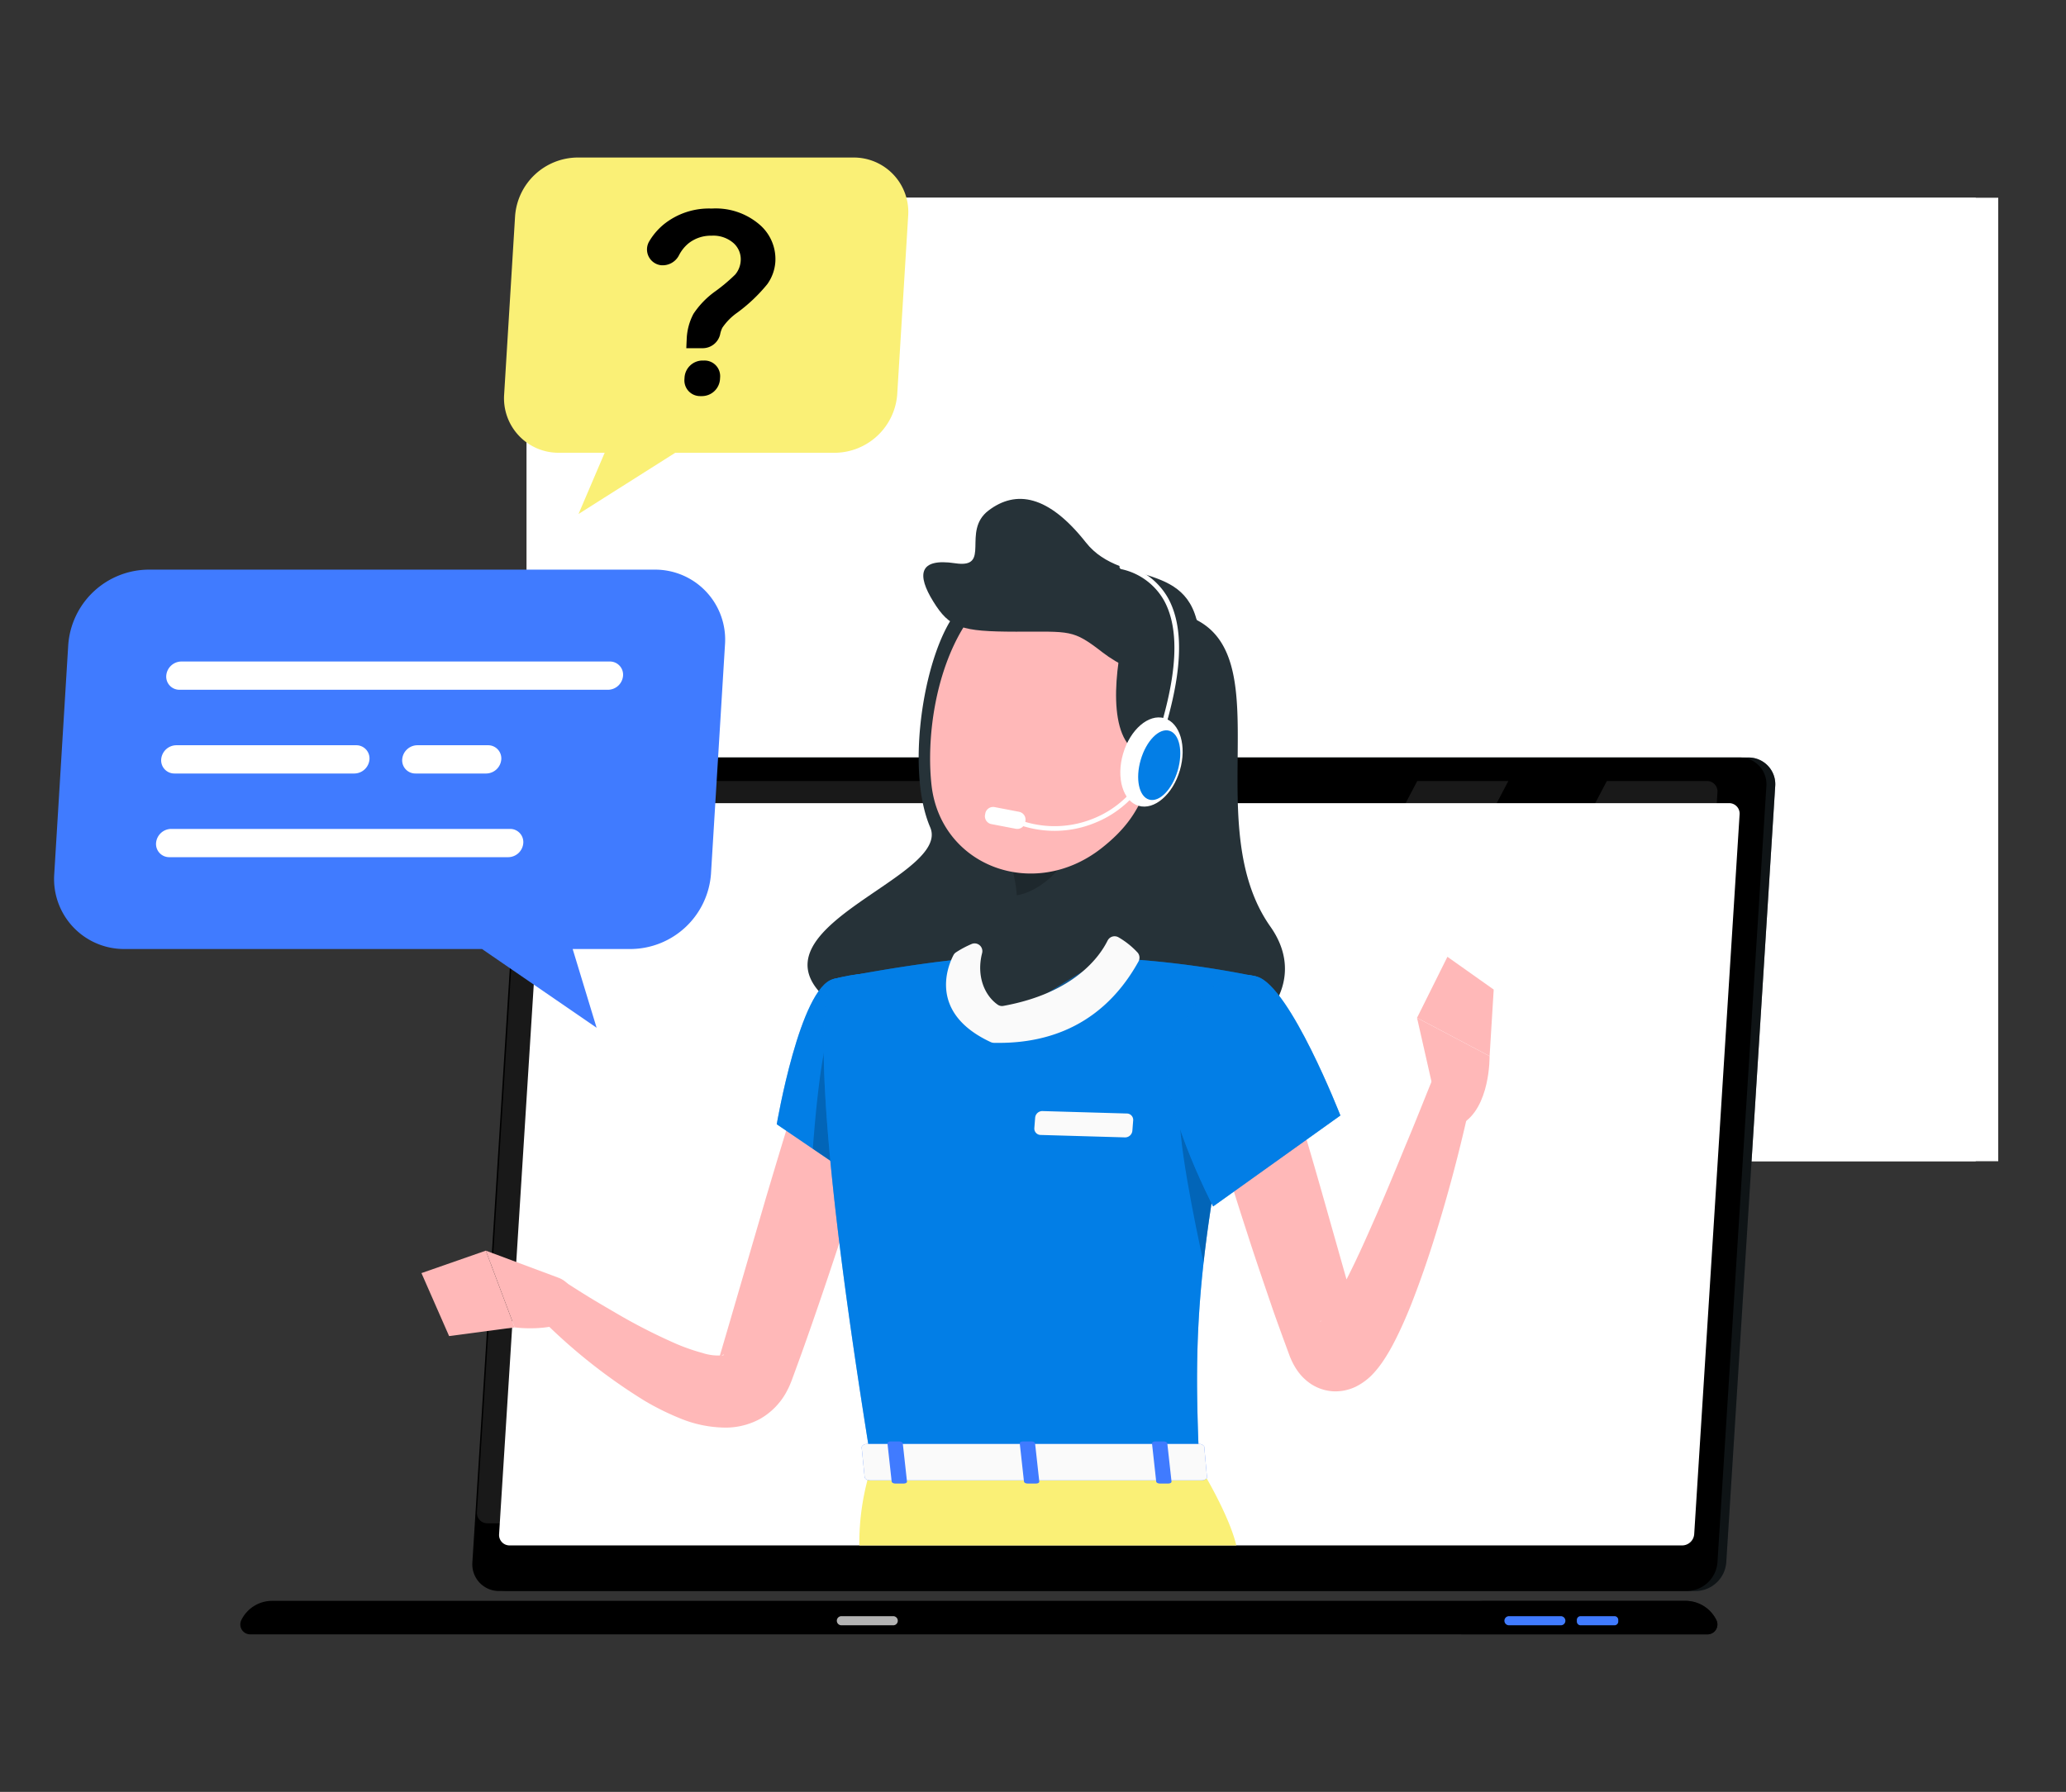 <svg xmlns="http://www.w3.org/2000/svg" xmlns:xlink="http://www.w3.org/1999/xlink" width="302" height="262" viewBox="0 0 302 262">
  <rect x="0" y="0" width="302" height="262" fill="#333333" stroke="none"/>
  <defs>
    <clipPath id="clip-Aftercare_Support">
      <rect width="302" height="262"/>
    </clipPath>
  </defs>
  <g id="Aftercare_Support" data-name="Aftercare &amp; Support" clip-path="url(#clip-Aftercare_Support)">
    <g id="Group_2716" data-name="Group 2716" transform="translate(4285 -1508)">
      <rect id="Rectangle_1839" data-name="Rectangle 1839" width="300" height="262" transform="translate(-4285 1508)" fill="none"/>
      <g id="Group_2715" data-name="Group 2715" transform="translate(810.887 -580.197)">
        <g id="Group_2683" data-name="Group 2683" transform="translate(-5018.923 2117.109)">
          <g id="Group_2676" data-name="Group 2676">
            <g id="Group_2674" data-name="Group 2674">
              <g id="Group_2673" data-name="Group 2673">
                <g id="Group_2672" data-name="Group 2672">
                  <rect id="Rectangle_1848" data-name="Rectangle 1848" width="211.847" height="140.875" transform="translate(215.131 140.875) rotate(180)" fill="#fff"/>
                  <rect id="Rectangle_1849" data-name="Rectangle 1849" width="211.847" height="140.875" transform="translate(211.847 140.875) rotate(180)" fill="#fff"/>
                  <rect id="Rectangle_1850" data-name="Rectangle 1850" width="127.653" height="200.079" transform="translate(205.97 6.613) rotate(90)" fill="#fff"/>
                  <rect id="Rectangle_1851" data-name="Rectangle 1851" width="127.653" height="2.478" transform="translate(8.364 6.618) rotate(90)" fill="#fff"/>
                  <rect id="Rectangle_1852" data-name="Rectangle 1852" width="206.982" height="8.878" transform="translate(209.415 103.457) rotate(180)" fill="#fff"/>
                </g>
              </g>
            </g>
          </g>
        </g>
        <g id="Group_2697" data-name="Group 2697" transform="translate(-5060.764 2198.962)">
          <g id="Group_2696" data-name="Group 2696">
            <g id="Group_2692" data-name="Group 2692" transform="translate(35.208)">
              <path id="Path_3688" data-name="Path 3688" d="M345.849,245.045H172.231a3.9,3.9,0,0,1-3.932-4.2l7.15-113.471a4.547,4.547,0,0,1,4.462-4.2H353.52a3.9,3.9,0,0,1,3.932,4.2L350.3,240.848A4.532,4.532,0,0,1,345.849,245.045Z" transform="translate(-168.291 -123.18)" fill="#263238"/>
              <path id="Path_3689" data-name="Path 3689" d="M345.849,245.045H172.231a3.9,3.9,0,0,1-3.932-4.2l7.15-113.471a4.547,4.547,0,0,1,4.462-4.2H353.52a3.9,3.9,0,0,1,3.932,4.2L350.3,240.848A4.532,4.532,0,0,1,345.849,245.045Z" transform="translate(-168.291 -123.18)" opacity="0.6"/>
            </g>
            <g id="Group_2693" data-name="Group 2693" transform="translate(33.919)">
              <path id="Path_3690" data-name="Path 3690" d="M344.429,245.045H170.821a3.9,3.9,0,0,1-3.932-4.2l7.15-113.471a4.547,4.547,0,0,1,4.462-4.2H352.11a3.9,3.9,0,0,1,3.932,4.2l-7.15,113.471a4.54,4.54,0,0,1-4.463,4.2Z" transform="translate(-166.881 -123.18)"/>
            </g>
            <g id="Group_2695" data-name="Group 2695" transform="translate(0 123.301)">
              <g id="Group_2694" data-name="Group 2694">
                <path id="Path_3691" data-name="Path 3691" d="M341.033,258.03H134.453a5.012,5.012,0,0,0-4.526,2.835,1.449,1.449,0,0,0,1.326,2.066h212.99a1.449,1.449,0,0,0,1.326-2.066A5.036,5.036,0,0,0,341.033,258.03Z" transform="translate(-129.785 -258.03)"/>
              </g>
              <path id="Path_3692" data-name="Path 3692" d="M357.631,258.03H328.253a5.013,5.013,0,0,0-4.526,2.835,1.449,1.449,0,0,0,1.326,2.066H360.84a1.449,1.449,0,0,0,1.326-2.066,5.036,5.036,0,0,0-4.535-2.835Z" transform="translate(-146.383 -258.03)" opacity="0.6"/>
              <path id="Path_3693" data-name="Path 3693" d="M340.127,261.815h-7.58a.671.671,0,0,1-.667-.668h0a.671.671,0,0,1,.667-.667h7.58a.671.671,0,0,1,.667.667h0a.665.665,0,0,1-.667.668Z" transform="translate(-147.094 -258.24)" fill="#407bff"/>
              <path id="Path_3694" data-name="Path 3694" d="M233.4,261.815h-7.58a.671.671,0,0,1-.667-.668h0a.671.671,0,0,1,.667-.667h7.58a.671.671,0,0,1,.667.667h0a.665.665,0,0,1-.667.668Z" transform="translate(-137.953 -258.24)" fill="#fff" opacity="0.7"/>
              <path id="Path_3695" data-name="Path 3695" d="M348.964,261.815h-4.956a.55.55,0,0,1-.549-.549v-.238a.55.55,0,0,1,.549-.549h4.956a.55.55,0,0,1,.549.549v.238a.55.55,0,0,1-.549.549Z" transform="translate(-148.085 -258.24)" fill="#407bff"/>
            </g>
            <path id="Path_3696" data-name="Path 3696" d="M171.16,237.367l6.638-105.26a1.775,1.775,0,0,1,1.737-1.637H350.958a1.53,1.53,0,0,1,1.536,1.637l-6.638,105.26A1.776,1.776,0,0,1,344.119,239H172.7a1.525,1.525,0,0,1-1.54-1.633Z" transform="translate(-133.328 -123.804)" fill="#fff"/>
            <path id="Path_3697" data-name="Path 3697" d="M268.382,126.93l-57.1,108.534H169.156a1.52,1.52,0,0,1-1.536-1.637l6.638-105.26A1.776,1.776,0,0,1,176,126.93Z" transform="translate(-133.025 -123.501)" fill="#fff" opacity="0.1"/>
            <path id="Path_3698" data-name="Path 3698" d="M325.914,126.93l-57.1,108.534H255.5L312.6,126.93Z" transform="translate(-140.552 -123.501)" fill="#fff" opacity="0.1"/>
            <path id="Path_3699" data-name="Path 3699" d="M359.077,128.567l-6.638,105.26a1.768,1.768,0,0,1-1.737,1.637H285.81l57.1-108.534h14.63a1.525,1.525,0,0,1,1.537,1.637Z" transform="translate(-143.148 -123.501)" fill="#fff" opacity="0.1"/>
            <path id="Path_3700" data-name="Path 3700" d="M275.4,126.914a1.338,1.338,0,0,1-1.307,1.234,1.141,1.141,0,0,1-1.152-1.234,1.338,1.338,0,0,1,1.307-1.234,1.146,1.146,0,0,1,1.152,1.234Z" transform="translate(-142.045 -123.394)" fill="#fff" opacity="0.4"/>
          </g>
        </g>
        <path id="Path_3701" data-name="Path 3701" d="M242.579,98.879c-5,5.724-7.891,23.261-4.179,31.9s-39.272,17.272-3.813,31.289a77.891,77.891,0,0,0,17.262,4.674c26.588,3.964,44.829-9.332,36.283-21.435-10.259-14.529,1.106-38.723-10.771-44.831C266.618,94.956,252.6,87.4,242.579,98.879Z" transform="translate(-5198.316 2078.377)" fill="#263238"/>
        <path id="Path_3702" data-name="Path 3702" d="M228.225,176.374c-1.874,6.437-3.868,12.828-5.934,19.211-2.085,6.373-4.215,12.728-6.492,19.083l-.869,2.386-.439,1.2-.137.366-.219.53c-.137.347-.347.731-.53,1.088a10.077,10.077,0,0,1-3.849,3.9,10.6,10.6,0,0,1-4.8,1.262,17.717,17.717,0,0,1-6.849-1.344,38.541,38.541,0,0,1-5.148-2.542,81.9,81.9,0,0,1-16.349-13.222l3.941-4.645c1.326.85,2.734,1.756,4.115,2.606s2.807,1.673,4.2,2.487a83.348,83.348,0,0,0,8.421,4.307,28.566,28.566,0,0,0,4.06,1.436,7.4,7.4,0,0,0,2.981.347c.256-.046.21-.146-.009-.064-.219.064-.439.32-.448.293s0,0-.009-.055a.116.116,0,0,1,.009-.055l.073-.229.347-1.18.7-2.377,5.6-19.2c1.9-6.4,3.84-12.8,5.87-19.165Z" transform="translate(-5194.56 2071.533)" fill="#ffb8b8"/>
        <path id="Path_3703" data-name="Path 3703" d="M179.628,205.98l-10.588-3.95,4.215,11.219s7.489,1.079,10.4-2.862l-2.368-3.173a3.607,3.607,0,0,0-1.659-1.234Z" transform="translate(-5193.912 2069.029)" fill="#ffb8b8"/>
        <path id="Path_3704" data-name="Path 3704" d="M158.75,205.313l4.041,9.208,9.582-1.271-4.215-11.219Z" transform="translate(-5193.03 2069.029)" fill="#ffb8b8"/>
        <g id="Group_2698" data-name="Group 2698" transform="translate(-4982.345 2230.54)">
          <path id="Path_3705" data-name="Path 3705" d="M223.807,158.524c-4.855,1.234-8.257,21.231-8.257,21.231l13.386,9.107s12.838-20.171,9.1-25.51C234.139,157.784,230.893,156.714,223.807,158.524Z" transform="translate(-215.55 -157.715)" fill="#037ee6"/>
          <path id="Path_3706" data-name="Path 3706" d="M223.807,158.524c-4.855,1.234-8.257,21.231-8.257,21.231l13.386,9.107s12.838-20.171,9.1-25.51C234.139,157.784,230.893,156.714,223.807,158.524Z" transform="translate(-215.55 -157.715)" fill="#037ee6" opacity="0.5"/>
        </g>
        <path id="Path_3707" data-name="Path 3707" d="M223.862,166.55l10.4,2.4,1,10.168a117.359,117.359,0,0,1-5.824,10.488L221.32,184.1C221.658,179.424,222.536,169.7,223.862,166.55Z" transform="translate(-5198.389 2072.068)" opacity="0.2"/>
        <g id="Group_2699" data-name="Group 2699" transform="translate(-4975.489 2228.324)">
          <path id="Path_3708" data-name="Path 3708" d="M224.449,158.317s-5.614,1.975,5.632,71.155h47.876c-.8-19.485-.823-31.5,8.485-71.493a140.811,140.811,0,0,0-20.335-2.679c-3.512-.167-14.318,10.276-17.724,10.215-2.5-.045-2.357-4.324-2.754-7.614-.142-1.224.066-2.723-1.265-2.6C235.037,156.15,224.449,158.317,224.449,158.317Z" transform="translate(-223.048 -155.292)" fill="#037ee6"/>
          <path id="Path_3709" data-name="Path 3709" d="M224.449,158.317s-5.614,1.975,5.632,71.155h47.876c-.8-19.485-.823-31.5,8.485-71.493a140.811,140.811,0,0,0-20.335-2.679c-4.06-.194-14.149,8.665-17.988,8.632-1.968-.017-2.668-2.818-2.916-5.614-.115-1.347.543-3.144-.839-3.017C235.037,156.15,224.449,158.317,224.449,158.317Z" transform="translate(-223.048 -155.292)" fill="#037ee6" opacity="0.5"/>
        </g>
        <path id="Path_3710" data-name="Path 3710" d="M280.05,178.53l6.181,5.258c-1.317,6.995-2.2,12.819-2.771,18C282.309,196.6,279.365,182.507,280.05,178.53Z" transform="translate(-5203.41 2071.042)" opacity="0.2"/>
        <path id="Path_3712" data-name="Path 3712" d="M266.238,152.372c-1.152,2.332-4.855,7.671-15.233,9.564a1.089,1.089,0,0,1-.823-.165c-1.948-1.353-3.145-4.215-2.3-7.534a1.132,1.132,0,0,0-1.518-1.353,14.673,14.673,0,0,0-2.286,1.216,1.081,1.081,0,0,0-.375.411c-.75,1.426-3.822,8.412,5.44,12.719a1.163,1.163,0,0,0,.466.11c5.44.11,15.078-.96,21.14-11.9a1.152,1.152,0,0,0-.1-1.262,11.811,11.811,0,0,0-2.807-2.258,1.14,1.14,0,0,0-1.6.452Z" transform="translate(-5200.213 2073.335)" fill="#fafafa"/>
        <path id="Path_3713" data-name="Path 3713" d="M269.988,183.559l-12.344-.357a.935.935,0,0,1-.914-1.015l.119-1.518a1.058,1.058,0,0,1,1.07-.96l12.344.357a.935.935,0,0,1,.914,1.015l-.119,1.518a1.065,1.065,0,0,1-1.07.96Z" transform="translate(-5201.421 2070.941)" fill="#fafafa"/>
        <path id="Path_3714" data-name="Path 3714" d="M261.1,133.61l-7.9,6.739a22.157,22.157,0,0,1,.667,3.859c2.981-.43,7.077-3.7,7.388-6.821A10.293,10.293,0,0,0,261.1,133.61Z" transform="translate(-5201.119 2074.889)" opacity="0.2"/>
        <path id="Path_3715" data-name="Path 3715" d="M274.632,112.274c-2.2,11.493-2.9,16.4-9.518,21.588-9.957,7.809-23.581,2.578-24.852-9.336-1.143-10.725,2.661-27.714,14.593-30.859a15.954,15.954,0,0,1,19.777,18.607Z" transform="translate(-5199.995 2078.358)" fill="#ffb8b8"/>
        <path id="Path_3716" data-name="Path 3716" d="M270.641,104.07c-1.426,7.2-1.756,16.76,4.873,16.76s11.759-11.228,6.071-20.015S271.473,99.827,270.641,104.07Z" transform="translate(-5202.541 2078.041)" fill="#263238"/>
        <path id="Path_3717" data-name="Path 3717" d="M279.394,103.673c0,7.827-9.857,3.959-14.227.576s-4.608-3.008-12.646-3.017-9.7-.558-12.088-4.416-2.176-6.4,3.209-5.587.859-4.672,4.874-7.717,8.741-2.277,14.227,4.672C268.212,95.133,279.394,90.1,279.394,103.673Z" transform="translate(-5199.901 2079.325)" fill="#263238"/>
        <g id="Group_2700" data-name="Group 2700" transform="translate(-4951.917 2170.735)">
          <ellipse id="Ellipse_275" data-name="Ellipse 275" cx="6.675" cy="4.325" rx="6.675" ry="4.325" transform="translate(18.321 34.067) rotate(-73.662)" fill="#fff"/>
          <path id="Path_3718" data-name="Path 3718" d="M259.363,131.252a15.747,15.747,0,0,1-6.163-1.262.342.342,0,0,1,.265-.631,15.011,15.011,0,0,0,11.649.064,14.572,14.572,0,0,0,8.01-8c2.771-7.854,5.541-17.665,2.3-23.746a9.437,9.437,0,0,0-6.309-4.691.347.347,0,0,1-.247-.421.343.343,0,0,1,.421-.247,10.1,10.1,0,0,1,6.739,5.029c3.365,6.318.558,16.312-2.268,24.3a15.289,15.289,0,0,1-8.385,8.394,15.569,15.569,0,0,1-6.012,1.211Z" transform="translate(-249.184 -92.309)" fill="#fff"/>
          <path id="Path_3719" data-name="Path 3719" d="M279.109,124.709c-.814,2.78-2.688,4.682-4.179,4.243s-2.039-3.045-1.225-5.824,2.688-4.681,4.179-4.243S279.922,121.929,279.109,124.709Z" transform="translate(-250.926 -94.579)" fill="#037ee6"/>
          <path id="Path_3720" data-name="Path 3720" d="M253.347,134.271l-3.575-.686a1.165,1.165,0,0,1-.923-1.362l.037-.2a1.165,1.165,0,0,1,1.362-.923l3.575.686a1.165,1.165,0,0,1,.923,1.362l-.037.2a1.172,1.172,0,0,1-1.362.923Z" transform="translate(-248.828 -95.629)" fill="#fff"/>
        </g>
        <g id="Group_2701" data-name="Group 2701" transform="translate(-4970.277 2299.322)">
          <path id="Path_3729" data-name="Path 3729" d="M228.75,248.077a36.586,36.586,0,0,1,1.81-11.667h47.876s4.307,6.949,5.422,11.667Z" transform="translate(-228.748 -233.237)" fill="#faf076"/>
          <path id="Path_3730" data-name="Path 3730" d="M279.2,233.306l.384,4.288c.165.329-.229.667-.777.667H230.373c-.43,0-.786-.21-.814-.485l-.43-4.288c-.027-.293.347-.549.814-.549h48.488a.906.906,0,0,1,.769.367Z" transform="translate(-228.781 -232.94)" fill="#407bff"/>
          <path id="Path_3731" data-name="Path 3731" d="M279.2,233.306l.384,4.288c.165.329-.229.667-.777.667H230.373c-.43,0-.786-.21-.814-.485l-.43-4.288c-.027-.293.347-.549.814-.549h48.488a.906.906,0,0,1,.769.367Z" transform="translate(-228.781 -232.94)" fill="#fafafa"/>
        </g>
        <path id="Path_3732" data-name="Path 3732" d="M276.655,238.694h1.3c.256,0,.457-.137.439-.293l-.613-5.568c-.018-.165-.247-.293-.5-.293h-1.3c-.256,0-.457.137-.439.293l.613,5.568C276.171,238.566,276.4,238.694,276.655,238.694Z" transform="translate(-5203.033 2066.416)" fill="#407bff"/>
        <path id="Path_3733" data-name="Path 3733" d="M234.365,238.694h1.3c.256,0,.457-.137.439-.293l-.613-5.568c-.018-.165-.247-.293-.5-.293h-1.3c-.256,0-.457.137-.439.293l.613,5.568C233.881,238.566,234.109,238.694,234.365,238.694Z" transform="translate(-5199.411 2066.416)" fill="#407bff"/>
        <path id="Path_3734" data-name="Path 3734" d="M255.515,238.694h1.3c.256,0,.457-.137.439-.293l-.613-5.568c-.018-.165-.247-.293-.5-.293h-1.3c-.256,0-.457.137-.439.293l.613,5.568C255.031,238.566,255.25,238.694,255.515,238.694Z" transform="translate(-5201.222 2066.416)" fill="#407bff"/>
        <path id="Path_3735" data-name="Path 3735" d="M295.755,173c2.1,6.83,4.124,13.706,6.062,20.582l2.917,10.3,1.454,5.12.366,1.262.183.631.046.146.009.037c.009.037,0,.027,0,.037l-.146-.229a3.689,3.689,0,0,0-.841-.859,4.486,4.486,0,0,0-2.45-.869,3.992,3.992,0,0,0-1.938.384c-.658.357-.594.439-.539.375a2.955,2.955,0,0,0,.43-.448,15.83,15.83,0,0,0,1.18-1.7c.814-1.308,1.6-2.8,2.359-4.316,1.545-3.036,2.953-6.254,4.371-9.482,1.4-3.237,2.761-6.519,4.105-9.811,1.39-3.273,2.688-6.62,4.032-9.893l5.843,1.746c-1.509,7.132-3.292,14.127-5.468,21.112-1.079,3.5-2.277,6.967-3.657,10.479-.713,1.756-1.472,3.511-2.414,5.331a27.12,27.12,0,0,1-1.682,2.853,15.084,15.084,0,0,1-1.28,1.628,8.92,8.92,0,0,1-2.652,2.021,6.887,6.887,0,0,1-3.237.677,6.6,6.6,0,0,1-3.685-1.344,7.542,7.542,0,0,1-1.728-1.856,9.939,9.939,0,0,1-.777-1.417c-.082-.2-.183-.411-.247-.594l-.165-.448-.238-.649-.475-1.289c-.622-1.719-1.253-3.42-1.829-5.13-1.17-3.42-2.341-6.83-3.438-10.259-2.24-6.849-4.325-13.715-6.263-20.655Z" transform="translate(-5203.754 2071.515)" fill="#ffb8b8"/>
        <g id="Group_2703" data-name="Group 2703" transform="translate(-4925.227 2230.738)">
          <path id="Path_3736" data-name="Path 3736" d="M291.15,158.2c4.8,1.463,12.143,20.29,12.143,20.29l-18.607,13.3s-8.366-16.1-6.355-22.3C280.434,163.032,285.682,156.531,291.15,158.2Z" transform="translate(-278.019 -157.931)" fill="#037ee6"/>
          <path id="Path_3737" data-name="Path 3737" d="M291.15,158.2c4.8,1.463,12.143,20.29,12.143,20.29l-18.607,13.3s-8.366-16.1-6.355-22.3C280.434,163.032,285.682,156.531,291.15,158.2Z" transform="translate(-278.019 -157.931)" fill="#037ee6" opacity="0.5"/>
        </g>
        <path id="Path_3738" data-name="Path 3738" d="M320.461,176.047,317.91,164.8l10.607,5.6s.137,7.571-4.142,9.957Z" transform="translate(-5206.662 2072.218)" fill="#ffb8b8"/>
        <path id="Path_3739" data-name="Path 3739" d="M322.354,155.04l6.766,4.791-.6,9.729-10.607-5.6Z" transform="translate(-5206.662 2073.054)" fill="#ffb8b8"/>
        <g id="Group_2714" data-name="Group 2714" transform="translate(-5087.982 2111.23)">
          <g id="Group_2708" data-name="Group 2708" transform="translate(0 60.256)">
            <path id="Path_3740" data-name="Path 3740" d="M113.726,93.13h74.063a10.235,10.235,0,0,1,10.3,10.972l-2.048,33.529A11.854,11.854,0,0,1,184.4,148.6h-8.577l3.5,11.512L162.571,148.6H110.343a10.235,10.235,0,0,1-10.3-10.972l2.048-33.529A11.854,11.854,0,0,1,113.726,93.13Z" transform="translate(-100.018 -93.13)" fill="#407bff"/>
            <g id="Group_2707" data-name="Group 2707" transform="translate(14.902 13.432)">
              <path id="Path_3741" data-name="Path 3741" d="M182.53,111.953H119.888a1.926,1.926,0,0,1-1.938-2.066h0a2.242,2.242,0,0,1,2.194-2.066h62.642a1.926,1.926,0,0,1,1.938,2.066h0a2.229,2.229,0,0,1-2.194,2.066Z" transform="translate(-116.455 -107.82)" fill="#fff"/>
              <path id="Path_3742" data-name="Path 3742" d="M145.393,125.343H119.078a1.926,1.926,0,0,1-1.938-2.066h0a2.242,2.242,0,0,1,2.194-2.066h26.315a1.926,1.926,0,0,1,1.938,2.066h0a2.242,2.242,0,0,1-2.194,2.066Z" transform="translate(-116.386 -108.967)" fill="#fff"/>
              <path id="Path_3743" data-name="Path 3743" d="M167.807,138.723H118.258a1.926,1.926,0,0,1-1.938-2.066h0a2.242,2.242,0,0,1,2.194-2.066h49.549A1.926,1.926,0,0,1,170,136.656h0A2.228,2.228,0,0,1,167.807,138.723Z" transform="translate(-116.315 -110.113)" fill="#fff"/>
              <path id="Path_3744" data-name="Path 3744" d="M167.959,125.343h-10.35a1.926,1.926,0,0,1-1.938-2.066h0a2.242,2.242,0,0,1,2.194-2.066h10.351a1.926,1.926,0,0,1,1.938,2.066h0A2.242,2.242,0,0,1,167.959,125.343Z" transform="translate(-119.685 -108.967)" fill="#fff"/>
            </g>
          </g>
          <g id="Group_2713" data-name="Group 2713" transform="translate(65.774)">
            <g id="Group_2711" data-name="Group 2711">
              <g id="Group_2709" data-name="Group 2709">
                <path id="Path_3745" data-name="Path 3745" d="M223.008,27.23H182.63a9.229,9.229,0,0,0-9.061,8.54l-1.6,26.087a7.963,7.963,0,0,0,8.019,8.54h6.675l-3.822,8.952L196.976,70.4h23.389a9.229,9.229,0,0,0,9.061-8.54l1.6-26.087a7.968,7.968,0,0,0-8.018-8.543Z" transform="translate(-171.953 -27.23)" fill="#faf076"/>
              </g>
            </g>
            <g id="Group_2712" data-name="Group 2712" transform="translate(20.908 7.461)">
              <path id="Path_3747" data-name="Path 3747" d="M205.5,53.787a2.625,2.625,0,0,1-2.56,2.021h-2.386c.027-.677.046-1.088.055-1.244a8.577,8.577,0,0,1,.987-3.776,12.628,12.628,0,0,1,3.237-3.328,25.188,25.188,0,0,0,2.871-2.423,3.436,3.436,0,0,0,.8-2,3.162,3.162,0,0,0-1.052-2.6,4.475,4.475,0,0,0-3.2-1.079,5.241,5.241,0,0,0-3.383,1.125,5.49,5.49,0,0,0-1.372,1.71,2.681,2.681,0,0,1-2.652,1.481h0a2.323,2.323,0,0,1-1.682-3.539,9.449,9.449,0,0,1,2.094-2.432,10.527,10.527,0,0,1,7.013-2.313,9.823,9.823,0,0,1,6.986,2.341,6.631,6.631,0,0,1,2.313,5.45,6.325,6.325,0,0,1-1.17,3.255,23.7,23.7,0,0,1-4.4,4.178,8.549,8.549,0,0,0-2.176,2.2,3.751,3.751,0,0,0-.324.973Zm-5.221,6.565.018-.283a2.654,2.654,0,0,1,2.606-2.46h.293a2.284,2.284,0,0,1,2.3,2.46l-.018.283a2.654,2.654,0,0,1-2.606,2.46h-.293a2.294,2.294,0,0,1-2.3-2.46Z" transform="translate(-194.819 -35.39)"/>
            </g>
          </g>
        </g>
      </g>
    </g>
  </g>
</svg>
